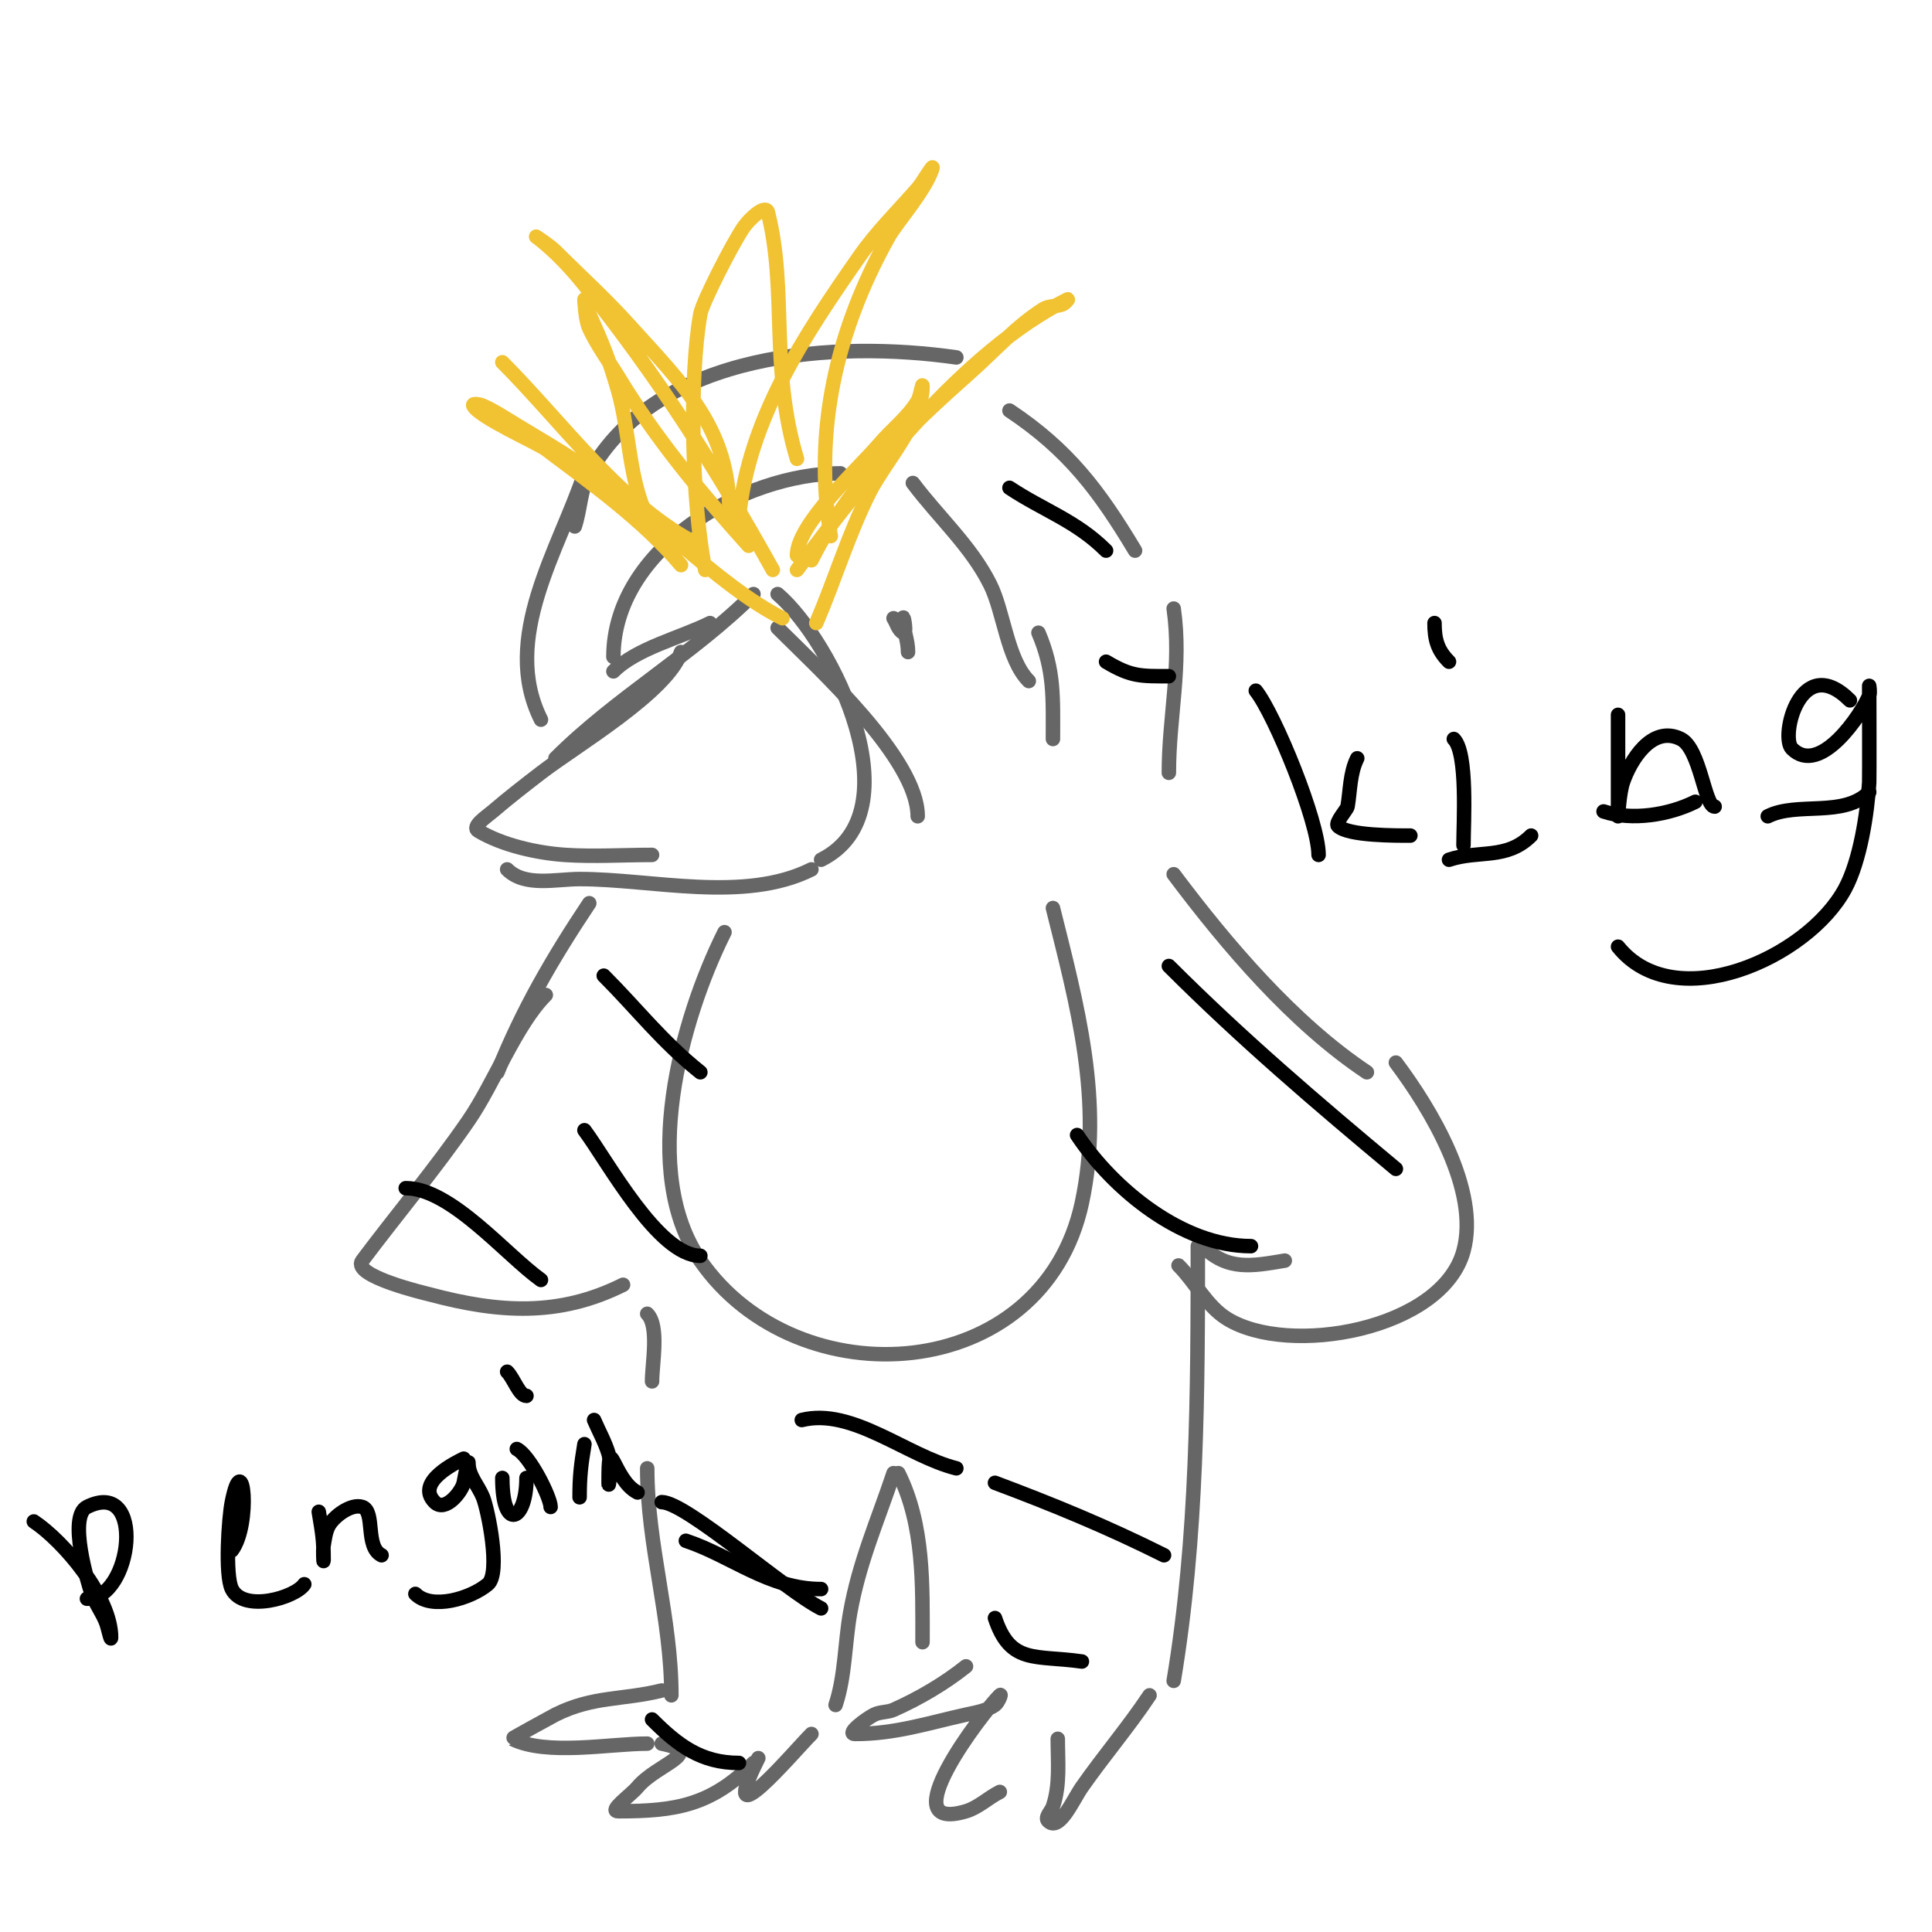 <svg viewBox='0 0 400 400' version='1.1' xmlns='http://www.w3.org/2000/svg' xmlns:xlink='http://www.w3.org/1999/xlink'><g fill='none' stroke='#666666' stroke-width='3' stroke-linecap='round' stroke-linejoin='round'><path d='M147,129c-6.107,3.054 -15.198,5.198 -20,10'/><path d='M156,123c-12.408,12.408 -28.449,21.449 -41,34'/><path d='M141,135c-2.759,8.278 -21.75,19.423 -29,25c-3.384,2.603 -6.759,5.222 -10,8c-1.265,1.085 -4.429,3.143 -3,4c5.045,3.027 12.243,4.616 18,5c5.921,0.395 12.053,0 18,0'/><path d='M105,180c3.666,3.666 10.076,2 15,2c15.039,0 34.035,4.982 48,-2'/><path d='M161,130c8.415,8.415 29,27.08 29,39'/><path d='M161,123c11.533,9.885 28.662,45.169 9,55'/><path d='M112,149c-8.426,-16.851 3.736,-35.207 9,-51'/><path d='M119,109c1.202,-3.606 1.154,-7.678 3,-11c14.139,-25.45 51.343,-27.522 76,-24'/><path d='M209,85c12.161,8.107 18.504,16.506 26,29'/><path d='M127,136c0,-22.438 26.98,-38 47,-38'/><path d='M189,100c5.339,7.118 12.013,13.025 16,21c2.828,5.656 3.528,15.528 8,20'/><path d='M215,131c3.357,7.833 3,13.607 3,22'/><path d='M185,128c0.667,1 0.925,2.463 2,3c0.894,0.447 0,-4 0,-3c0,2.645 1,4.429 1,7'/><path d='M243,126c1.693,11.849 -1,22.389 -1,34'/><path d='M243,181c11.114,14.819 24.771,30.847 40,41'/><path d='M289,220c7.15,9.534 17.43,26.425 14,39c-4.46,16.355 -36.253,21.967 -49,14c-4.202,-2.626 -6.496,-7.496 -10,-11'/><path d='M266,261c-6.687,1.115 -11.811,2.189 -17,-3'/><path d='M122,187c-7.668,11.502 -13.858,22.145 -19,35'/><path d='M113,206c-6.164,6.164 -10.695,18.283 -16,26c-6.879,10.005 -14.79,19.387 -22,29c-2.387,3.182 13.402,6.84 14,7c14.192,3.785 26.692,4.654 40,-2'/><path d='M225,187'/><path d='M134,272c2.538,2.538 1,10.383 1,14'/><path d='M134,304c0,15.958 5,31.002 5,47'/><path d='M148,360'/><path d='M137,350c-7.975,1.994 -14.234,1.117 -22,5c-0.559,0.279 -9.07,4.965 -9,5c7.129,3.565 20.266,1 28,1'/><path d='M137,361c9.205,1.841 -1.017,4.221 -5,9c-1.366,1.64 -6.134,5 -4,5c11.958,0 19.205,-1.205 28,-10'/><path d='M157,364c-9.115,18.23 7.368,-1.368 11,-5'/><path d='M200,345c-4.42,3.536 -9.729,6.657 -15,9c-1.256,0.558 -2.771,0.385 -4,1c-1.687,0.843 -5.886,4 -4,4c8.337,0 14.966,-2.215 23,-4c2.195,-0.488 4.142,-0.761 6,-2c0.62,-0.413 1.527,-2.527 1,-2c-3.714,3.714 -22.811,28.743 -7,24c2.574,-0.772 4.596,-2.798 7,-4'/><path d='M219,360c0,4.747 0.526,9.422 -1,14c-0.333,1 -1.745,2.255 -1,3c2.333,2.333 5.108,-4.297 7,-7c4.598,-6.569 9.581,-12.371 14,-19'/><path d='M248,258c0,30.021 -0.051,60.308 -5,90'/><path d='M191,340c0,-11.753 0.362,-24.277 -5,-35'/><path d='M173,353c1.986,-5.958 1.905,-12.794 3,-19c1.863,-10.556 5.689,-19.067 9,-29'/><path d='M150,193c-9.094,18.189 -17.677,49.689 -5,68c20.11,29.048 70.907,25.766 79,-12c4.494,-20.973 -0.993,-40.97 -6,-61'/></g>
<g fill='none' stroke='#f1c232' stroke-width='3' stroke-linecap='round' stroke-linejoin='round'><path d='M151,106c0,-17.305 -9.282,-26.048 -21,-39c-4.744,-5.243 -10,-10 -15,-15c-1.179,-1.179 -4,-3 -4,-3c0,0 4.44,3.05 10,10c15.109,18.887 27.264,37.874 39,59'/><path d='M153,107c2.022,-20.218 13.449,-37.498 25,-54c3.525,-5.035 7.953,-9.374 12,-14c1.098,-1.254 3.527,-5.581 3,-4c-1.52,4.561 -7.421,11.18 -9,14c-10.798,19.283 -15.648,40.109 -12,62'/><path d='M168,116c8.017,-16.033 19.651,-27.134 33,-39c4.945,-4.396 9.418,-9.448 15,-13c1.159,-0.738 2.724,-0.49 4,-1c0.438,-0.175 1.422,-1.211 1,-1c-21.656,10.828 -41.665,36.887 -56,56'/><path d='M141,117c-8.101,-9.452 -18.025,-16.518 -28,-24c-1.654,-1.241 -13.82,-6.641 -15,-9c-0.298,-0.596 1.391,-0.271 2,0c2.456,1.091 4.696,2.617 7,4c4.363,2.618 8.741,5.216 13,8c13.31,8.703 28.46,25.23 42,32'/><path d='M104,75c12.695,12.695 24.746,29.873 41,38'/><path d='M134,107c-3.801,-7.602 -3.638,-17.734 -6,-26c-1.929,-6.752 -3.258,-9.832 -6,-16c-0.428,-0.963 -1,-3 -1,-3c0,0 0.143,4.163 1,6c1.644,3.523 3.979,6.679 6,10c7.913,13 16.844,23.715 27,35'/><path d='M146,118c-2.805,-14.026 -3.344,-39.872 -1,-53c0.438,-2.451 6.788,-14.84 9,-18c1.115,-1.592 4.529,-4.886 5,-3c4.061,16.245 0.328,32.095 6,51'/><path d='M165,115c0,-6.54 12.929,-18.189 17,-23c2.593,-3.064 5.935,-5.558 8,-9c0.542,-0.904 1,-4.054 1,-3c0,7.291 -7.899,15.798 -11,22c-4.403,8.807 -7.141,17.995 -11,27'/></g>
<g fill='none' stroke='#000000' stroke-width='3' stroke-linecap='round' stroke-linejoin='round'><path d='M84,246c9.352,0 20.745,13.818 28,19'/><path d='M121,234c4.705,6.273 15.286,26 24,26'/><path d='M125,202c6.921,6.921 12.008,13.607 20,20'/><path d='M135,356c5.336,5.336 10.147,9 18,9'/><path d='M137,311c5.061,0 25.691,18.345 33,22'/><path d='M166,294c10.441,-2.61 21.71,7.427 32,10'/><path d='M206,307c12.206,4.577 23.341,9.171 35,15'/><path d='M206,335c3.219,9.656 8.313,7.616 18,9'/><path d='M223,235c7.547,11.32 21.85,23 36,23'/><path d='M242,200c15.038,15.038 30.683,28.402 47,42'/><path d='M229,137c5.211,3.127 7.198,3 13,3'/><path d='M209,101c6.983,4.655 13.831,6.831 20,13'/><path d='M142,319c9.489,3.163 17.195,10 28,10'/><path d='M260,143c3.901,4.876 13,27.075 13,34'/><path d='M281,157c-1.52,3.04 -1.441,6.647 -2,10c-0.093,0.555 -2.638,3.362 -2,4c2.073,2.073 12.186,2 15,2'/><path d='M300,178c6.168,-2.056 11.933,0.067 17,-5'/><path d='M332,168c5.918,1.973 13.622,0.689 19,-2'/><path d='M366,169c6.141,-3.071 15.665,0.335 21,-5'/><path d='M7,315c6.175,4.117 16,15.662 16,24c0,1.054 -0.63,-2.013 -1,-3c-0.785,-2.094 -2.197,-3.913 -3,-6c-0.8,-2.08 -4.944,-16.028 -1,-18c12.244,-6.122 9.43,19 0,19'/><path d='M48,321c4.014,-5.352 2.396,-21.978 0,-10c-0.66,3.298 -1.449,15.102 0,18c2.458,4.916 13.143,1.786 15,-1'/><path d='M66,313c0.791,4.746 1,5.84 1,10c0,1 -0.164,-2.014 0,-3c0.226,-1.356 0.385,-2.771 1,-4c0.98,-1.961 4.664,-4.779 7,-4c2.764,0.921 0.5,8.25 4,10'/><path d='M96,302c-1.248,0.624 -10.192,4.808 -6,9c2.193,2.193 5.643,-2.213 6,-4c0.27,-1.348 1,-5.374 1,-4c0,2.539 2.057,4.643 3,7c1.025,2.562 3.742,15.715 1,18c-3.561,2.967 -11.614,5.386 -15,2'/><path d='M104,306c0,11.257 5,8.975 5,0'/><path d='M121,299c-0.746,4.477 -1,6.796 -1,11'/><path d='M111,284'/><path d='M123,294c1,2.333 2.271,4.568 3,7c0.575,1.916 0,8 0,6c0,-11.56 0.919,-0.54 6,2'/><path d='M107,300c2.678,1.339 7,10.039 7,12'/><path d='M105,284c1.381,1.381 2.504,5 4,5'/><path d='M301,153c2.917,2.917 2,17.368 2,22'/><path d='M297,129c0,3.339 0.586,5.586 3,8'/><path d='M335,148c0,6.667 0,13.333 0,20c0,0.333 0,1 0,1c0,0 0.255,-4.764 1,-7c1.483,-4.45 5.98,-12.01 12,-9c4.006,2.003 4.94,14 7,14'/><path d='M383,145c-10.186,-10.186 -14.497,7.503 -12,10c5.844,5.844 14.523,-7.307 16,-11c0.248,-0.619 0,-2 0,-2c0,0 0.05,19.194 0,20c-0.403,6.448 -1.879,16.205 -5,22c-7.776,14.442 -35.338,26.578 -47,12'/></g>
</svg>